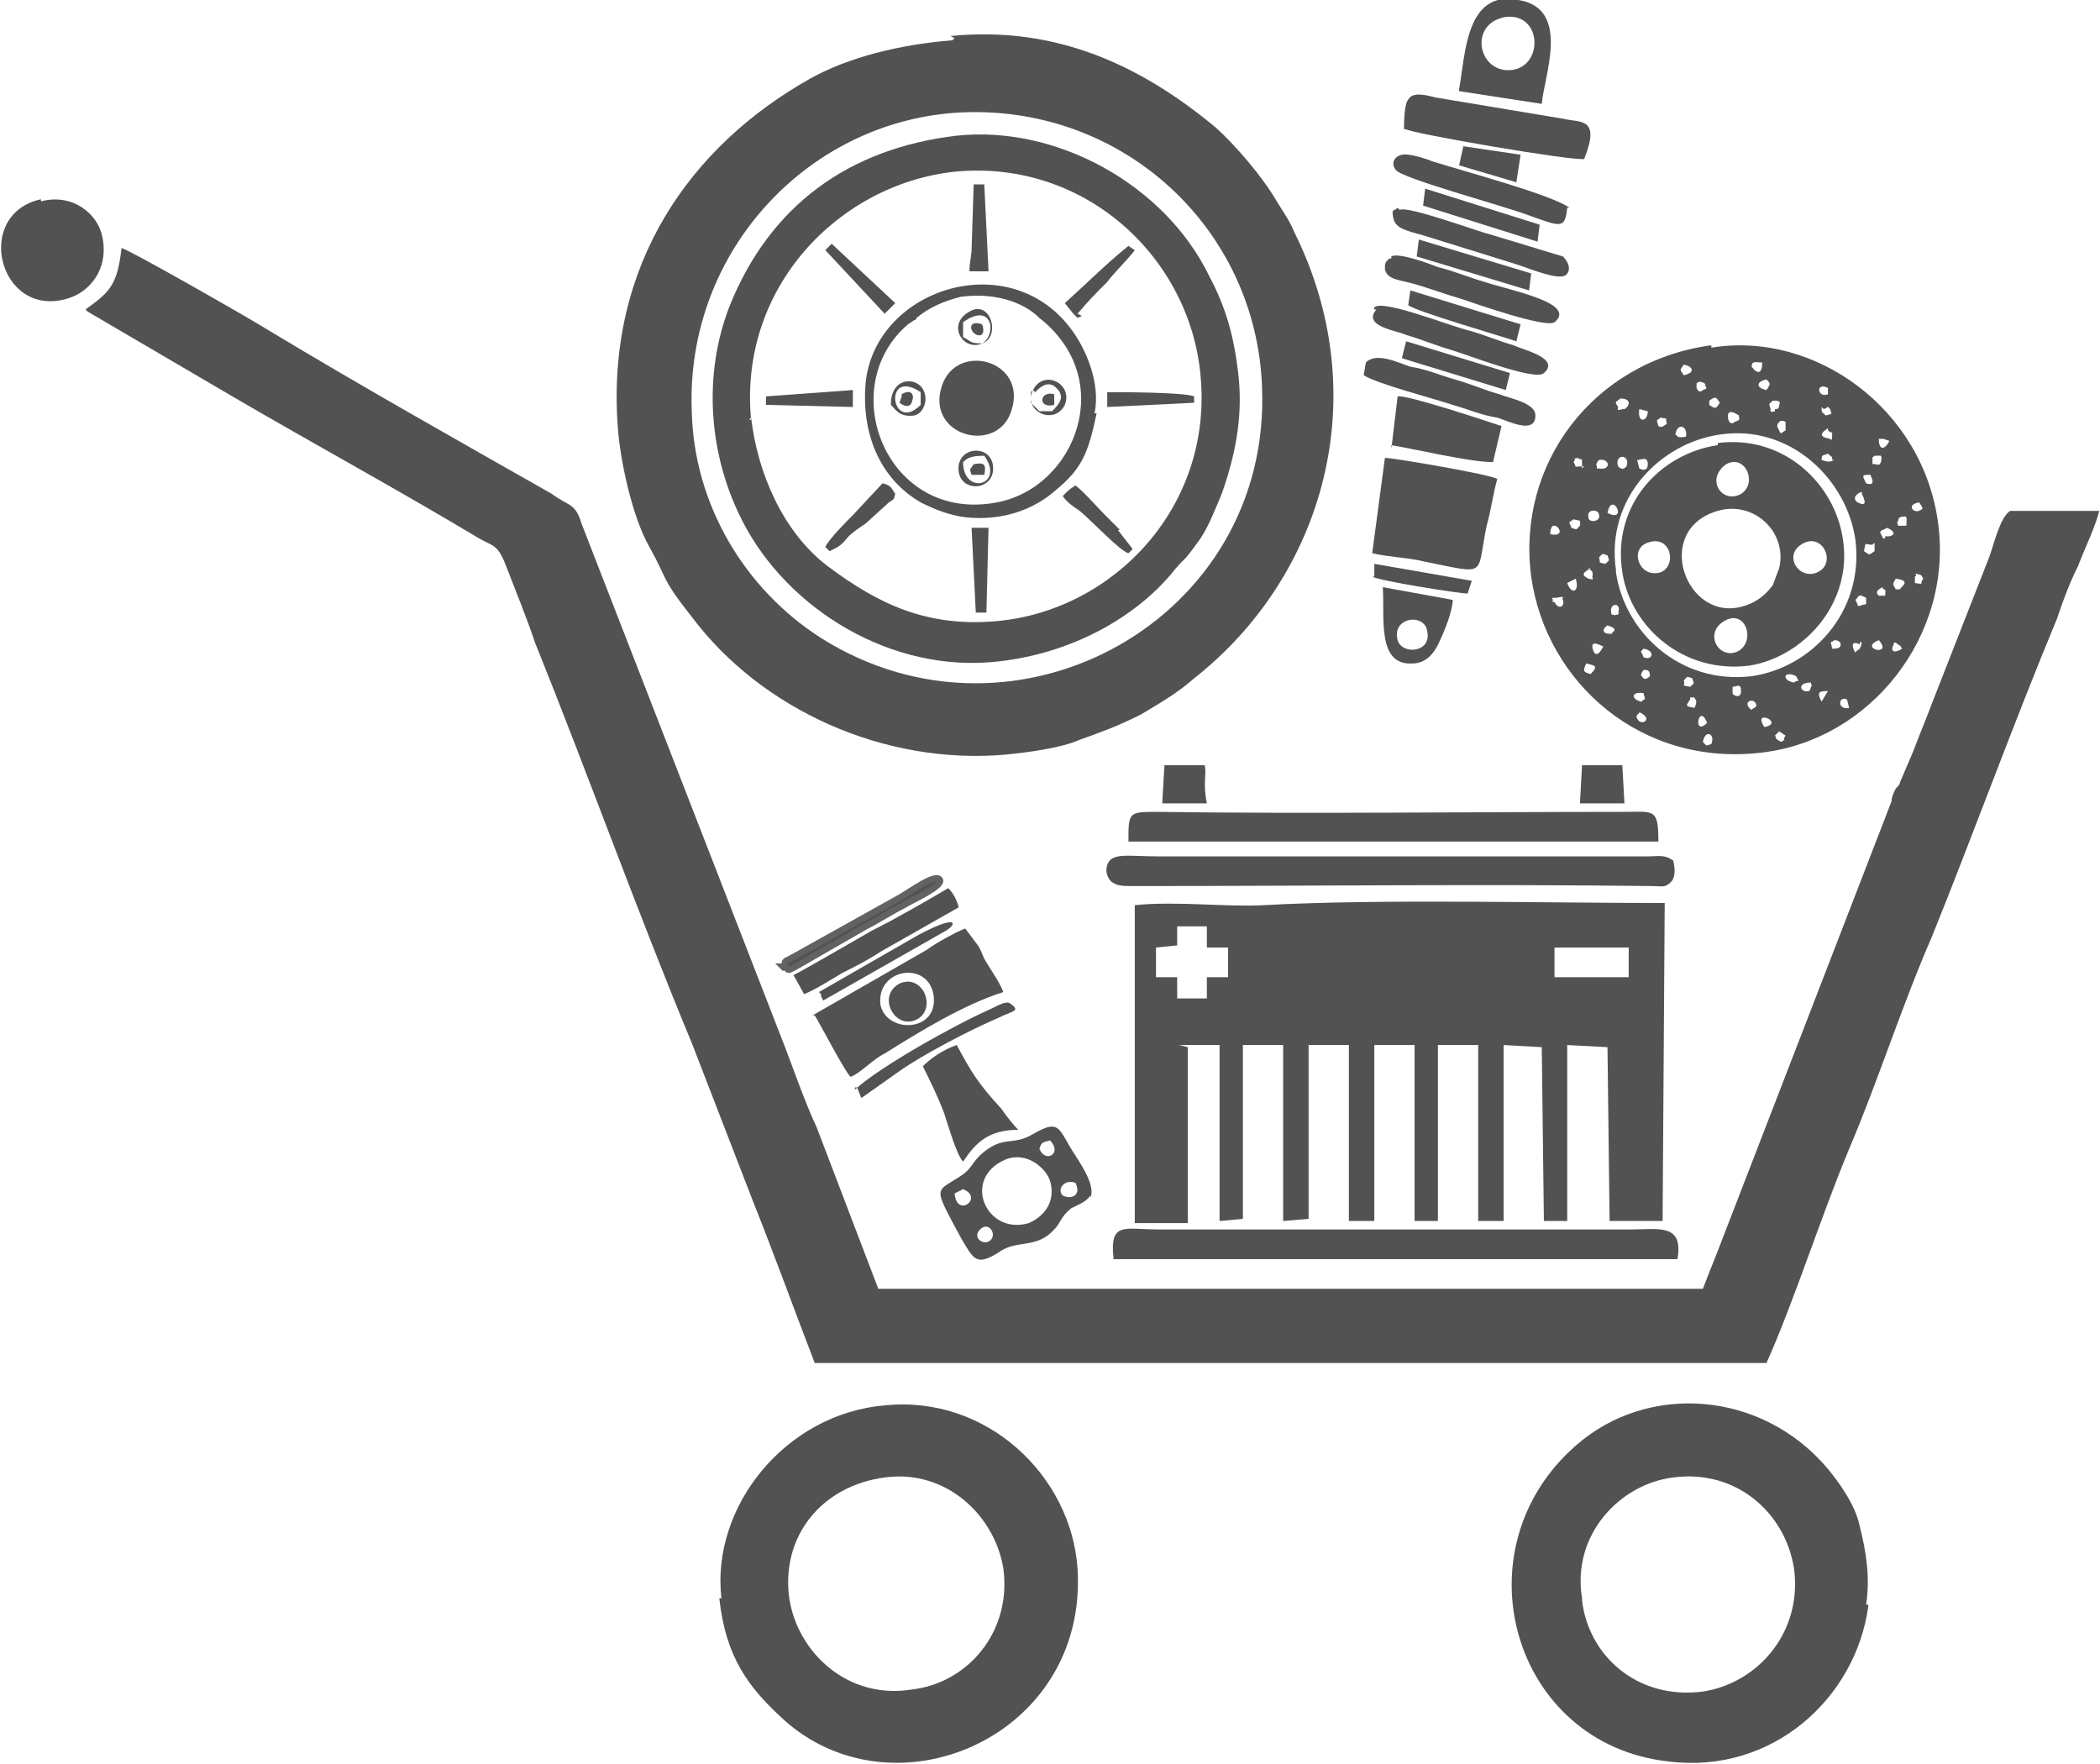 <?xml version="1.0" encoding="UTF-8"?>
<!DOCTYPE svg PUBLIC "-//W3C//DTD SVG 1.1//EN" "http://www.w3.org/Graphics/SVG/1.1/DTD/svg11.dtd">
<!-- Creator: CorelDRAW 2020 (64-Bit) -->
<svg xmlns="http://www.w3.org/2000/svg" xml:space="preserve" width="1.386in" height="1.164in" version="1.1" style="shape-rendering:geometricPrecision; text-rendering:geometricPrecision; image-rendering:optimizeQuality; fill-rule:evenodd; clip-rule:evenodd"
viewBox="0 0 9.9 8.32"
 xmlns:xlink="http://www.w3.org/1999/xlink"
 xmlns:xodm="http://www.corel.com/coreldraw/odm/2003">
 <defs>
  <style type="text/css">
   <![CDATA[
    .str0 {stroke:#626262;stroke-width:0.03;stroke-miterlimit:2.613}
    .fil1 {fill:#525252}
    .fil0 {fill:black;fill-rule:nonzero}
   ]]>
  </style>
 </defs>
<symbol id="v" viewBox="658.18 -278.02 1.25 1.64">
 <path class="fil0" d="M659.32 -277.94l0 0.34c-0.09,-0.04 -0.17,-0.07 -0.25,-0.09 -0.08,-0.02 -0.16,-0.03 -0.23,-0.03 -0.1,0 -0.17,0.01 -0.22,0.04 -0.05,0.03 -0.07,0.07 -0.07,0.12 0,0.04 0.02,0.08 0.05,0.1 0.03,0.02 0.09,0.04 0.17,0.06l0.17 0.03c0.18,0.04 0.3,0.09 0.38,0.16 0.07,0.07 0.11,0.17 0.11,0.31 0,0.17 -0.05,0.31 -0.16,0.39 -0.1,0.08 -0.26,0.13 -0.47,0.13 -0.1,0 -0.2,-0.01 -0.3,-0.03 -0.1,-0.02 -0.2,-0.05 -0.3,-0.08l0 -0.34c0.1,0.05 0.2,0.09 0.29,0.12 0.09,0.03 0.19,0.04 0.27,0.04 0.09,0 0.16,-0.01 0.2,-0.04 0.05,-0.03 0.07,-0.07 0.07,-0.13 0,-0.05 -0.02,-0.09 -0.05,-0.11 -0.03,-0.03 -0.1,-0.05 -0.19,-0.07l-0.16 -0.04c-0.16,-0.03 -0.27,-0.09 -0.35,-0.16 -0.07,-0.07 -0.11,-0.17 -0.11,-0.3 0,-0.16 0.05,-0.28 0.15,-0.36 0.1,-0.08 0.25,-0.13 0.44,-0.13 0.09,0 0.18,0.01 0.27,0.02 0.09,0.01 0.19,0.03 0.29,0.06l-0 -0z"/>
</symbol>
<symbol id="w" viewBox="658.13 -278.02 1.63 1.64">
 <path class="fil0" d="M658.95 -277.73c-0.13,0 -0.22,0.05 -0.29,0.14 -0.07,0.09 -0.1,0.22 -0.1,0.39 0,0.17 0.03,0.29 0.1,0.39 0.07,0.09 0.16,0.14 0.29,0.14 0.12,0 0.22,-0.05 0.29,-0.14 0.07,-0.09 0.1,-0.22 0.1,-0.39 0,-0.17 -0.03,-0.3 -0.1,-0.39 -0.07,-0.09 -0.17,-0.14 -0.29,-0.14zm0 -0.3c0.25,0 0.45,0.07 0.6,0.22 0.14,0.15 0.22,0.35 0.22,0.6 0,0.26 -0.07,0.46 -0.22,0.6 -0.14,0.15 -0.34,0.22 -0.6,0.22 -0.25,0 -0.45,-0.07 -0.6,-0.22 -0.14,-0.15 -0.22,-0.35 -0.22,-0.6 0,-0.26 0.07,-0.46 0.22,-0.6 0.14,-0.15 0.34,-0.22 0.6,-0.22z"/>
</symbol>
<symbol id="c" viewBox="661.21 -275.98 1.55 2.14">
 <path class="fil0" d="M662.76 -275.36c-0.06,-0.03 -0.12,-0.05 -0.17,-0.06 -0.06,-0.01 -0.12,-0.02 -0.17,-0.02 -0.17,0 -0.3,0.05 -0.4,0.16 -0.09,0.11 -0.14,0.27 -0.14,0.47l0 0.96 -0.67 0 0 -2.09 0.67 0 0 0.34c0.09,-0.14 0.18,-0.24 0.29,-0.3 0.11,-0.06 0.25,-0.09 0.4,-0.09 0.02,0 0.05,0 0.07,0 0.03,0 0.06,0.01 0.11,0.01l0 0.61 -0 0z"/>
</symbol>
<symbol id="e" viewBox="668.99 -267.89 1.76 2.14">
 <path class="fil0" d="M670.74 -265.89c-0.1,0.05 -0.2,0.09 -0.31,0.11 -0.11,0.03 -0.22,0.04 -0.33,0.04 -0.34,0 -0.62,-0.1 -0.82,-0.29 -0.2,-0.19 -0.3,-0.45 -0.3,-0.78 0,-0.33 0.1,-0.59 0.3,-0.78 0.2,-0.19 0.47,-0.29 0.82,-0.29 0.11,0 0.23,0.01 0.33,0.04 0.11,0.03 0.21,0.06 0.31,0.11l0 0.43c-0.1,-0.07 -0.2,-0.12 -0.29,-0.15 -0.1,-0.03 -0.2,-0.05 -0.3,-0.05 -0.19,0 -0.34,0.06 -0.45,0.18 -0.11,0.12 -0.16,0.29 -0.16,0.5 0,0.21 0.05,0.38 0.16,0.5 0.11,0.12 0.26,0.18 0.45,0.18 0.11,0 0.21,-0.02 0.3,-0.05 0.1,-0.03 0.19,-0.08 0.29,-0.15l0 0.43 0 0z"/>
</symbol>
<symbol id="x" viewBox="658.22 -277.99 1.42 1.58">
 <polygon class="fil0" points="658.22,-277.99 658.63,-277.99 658.63,-277.39 659.23,-277.39 659.23,-277.99 659.64,-277.99 659.64,-276.41 659.23,-276.41 659.23,-277.08 658.63,-277.08 658.63,-276.41 658.22,-276.41 "/>
</symbol>
<symbol id="z" viewBox="658.22 -277.99 1.3 1.58">
 <path class="fil0" d="M658.86 -277.38c0.07,0 0.11,-0.01 0.15,-0.04 0.03,-0.03 0.05,-0.07 0.05,-0.13 0,-0.05 -0.02,-0.1 -0.05,-0.13 -0.03,-0.03 -0.08,-0.04 -0.15,-0.04l-0.22 0 0 0.34 0.22 0zm0.01 0.69c0.08,0 0.14,-0.02 0.18,-0.05 0.04,-0.03 0.06,-0.09 0.06,-0.16 0,-0.07 -0.02,-0.12 -0.06,-0.15 -0.04,-0.03 -0.1,-0.05 -0.18,-0.05l-0.24 0 0 0.41 0.24 0zm0.38 -0.57c0.09,0.02 0.16,0.07 0.2,0.14 0.05,0.07 0.07,0.15 0.07,0.25 0,0.15 -0.05,0.27 -0.16,0.34 -0.1,0.07 -0.26,0.11 -0.47,0.11l-0.68 -0 0 -1.58 0.61 0c0.22,0 0.38,0.03 0.48,0.1 0.1,0.07 0.15,0.17 0.15,0.32 0,0.08 -0.02,0.14 -0.05,0.2 -0.04,0.05 -0.09,0.09 -0.16,0.12l-0 0z"/>
</symbol>
<symbol id="y" viewBox="658.03 -277.99 1.46 1.58">
 <polygon class="fil0" points="658.03,-277.99 659.49,-277.99 659.49,-277.69 658.97,-277.69 658.97,-276.41 658.56,-276.41 658.56,-277.69 658.03,-277.69 "/>
</symbol>
<symbol id="u" viewBox="658.06 -276.95 0.45 0.55">
 <path class="fil0" d="M658.51 -276.44c-0.02,0.01 -0.05,0.02 -0.08,0.03 -0.03,0.01 -0.06,0.01 -0.09,0.01 -0.09,0 -0.16,-0.02 -0.21,-0.07 -0.05,-0.05 -0.08,-0.12 -0.08,-0.2 0,-0.08 0.03,-0.15 0.08,-0.2 0.05,-0.05 0.12,-0.07 0.21,-0.07 0.03,0 0.06,0 0.09,0.01 0.03,0.01 0.05,0.02 0.08,0.03l0 0.11c-0.03,-0.02 -0.05,-0.03 -0.08,-0.04 -0.02,-0.01 -0.05,-0.01 -0.08,-0.01 -0.05,0 -0.09,0.02 -0.11,0.05 -0.03,0.03 -0.04,0.07 -0.04,0.13 0,0.06 0.01,0.1 0.04,0.13 0.03,0.03 0.07,0.05 0.11,0.05 0.03,0 0.05,-0 0.08,-0.01 0.02,-0.01 0.05,-0.02 0.08,-0.04l0 0.11z"/>
</symbol>
<symbol id="s" viewBox="669.59 -266.77 1.62 2.14">
 <path class="fil0" d="M670.73 -265.48c-0.07,0.09 -0.14,0.15 -0.22,0.19 -0.08,0.04 -0.17,0.06 -0.28,0.06 -0.18,0 -0.34,-0.07 -0.46,-0.22 -0.12,-0.15 -0.18,-0.33 -0.18,-0.56 0,-0.23 0.06,-0.41 0.18,-0.56 0.12,-0.14 0.27,-0.22 0.46,-0.22 0.11,0 0.2,0.02 0.28,0.06 0.08,0.04 0.15,0.11 0.22,0.2l0 -0.22 0.49 0 0 1.36c0,0.24 -0.08,0.43 -0.23,0.56 -0.15,0.13 -0.38,0.19 -0.67,0.19 -0.09,0 -0.19,-0.01 -0.27,-0.02 -0.09,-0.01 -0.18,-0.04 -0.27,-0.07l0 -0.38c0.08,0.05 0.17,0.09 0.25,0.11 0.08,0.02 0.16,0.04 0.24,0.04 0.16,0 0.28,-0.03 0.35,-0.1 0.07,-0.07 0.11,-0.18 0.11,-0.33l-0 -0.1 0 -0zm-0.32 -0.94c-0.1,0 -0.18,0.04 -0.23,0.11 -0.06,0.07 -0.08,0.18 -0.08,0.31 0,0.14 0.03,0.24 0.08,0.32 0.05,0.07 0.13,0.11 0.24,0.11 0.1,0 0.18,-0.04 0.24,-0.11 0.06,-0.07 0.08,-0.18 0.08,-0.31 0,-0.13 -0.03,-0.24 -0.08,-0.31 -0.06,-0.07 -0.13,-0.11 -0.24,-0.11l0 -0 0 0z"/>
</symbol>
<symbol id="n" viewBox="669.3 -267.81 1.55 2.14">
 <path class="fil0" d="M670.85 -266.61l0 0.94 -0.5 0 0 -0.72c0,-0.14 -0,-0.23 -0.01,-0.28 -0.01,-0.05 -0.02,-0.09 -0.03,-0.11 -0.02,-0.03 -0.05,-0.06 -0.08,-0.07 -0.03,-0.02 -0.07,-0.03 -0.11,-0.03 -0.1,0 -0.18,0.04 -0.24,0.12 -0.06,0.08 -0.09,0.19 -0.09,0.33l0 0.76 -0.49 0 0 -2.14 0.49 0 0 0.83c0.07,-0.09 0.15,-0.16 0.24,-0.2 0.08,-0.04 0.18,-0.06 0.28,-0.06 0.18,0 0.31,0.05 0.41,0.16 0.09,0.11 0.14,0.27 0.14,0.48l-0 -0 0 0z"/>
</symbol>
<symbol id="a" viewBox="662.16 -274.46 2.14 2.1">
 <path class="fil0" d="M664.3 -273.42l0 0.18 -1.49 0c0.02,0.15 0.07,0.26 0.16,0.34 0.09,0.07 0.22,0.11 0.39,0.11 0.13,0 0.27,-0.02 0.41,-0.06 0.14,-0.04 0.29,-0.1 0.43,-0.18l0 0.49c-0.15,0.06 -0.3,0.1 -0.45,0.13 -0.15,0.03 -0.3,0.04 -0.45,0.04 -0.36,0 -0.64,-0.09 -0.84,-0.27 -0.2,-0.18 -0.3,-0.44 -0.3,-0.77 0,-0.33 0.1,-0.58 0.29,-0.77 0.2,-0.19 0.47,-0.28 0.81,-0.28 0.31,0 0.57,0.09 0.75,0.28 0.19,0.19 0.28,0.44 0.28,0.76l0 -0zm-0.66 -0.21c0,-0.12 -0.04,-0.22 -0.11,-0.29 -0.07,-0.07 -0.16,-0.11 -0.28,-0.11 -0.12,0 -0.22,0.04 -0.3,0.11 -0.08,0.07 -0.13,0.17 -0.14,0.3l0.83 -0 -0 0z"/>
</symbol>
<symbol id="j" viewBox="661.55 -275.18 2.07 2.14">
 <path class="fil0" d="M662.62 -274c-0.14,0 -0.24,0.02 -0.31,0.07 -0.07,0.05 -0.1,0.11 -0.1,0.2 0,0.08 0.03,0.15 0.08,0.19 0.06,0.05 0.13,0.07 0.23,0.07 0.12,0 0.23,-0.04 0.31,-0.13 0.08,-0.09 0.13,-0.2 0.13,-0.33l0 -0.07 -0.34 0 -0 -0zm1 -0.25l0 1.16 -0.66 0 0 -0.3c-0.09,0.12 -0.19,0.21 -0.3,0.27 -0.11,0.06 -0.24,0.08 -0.4,0.08 -0.21,0 -0.38,-0.06 -0.52,-0.18 -0.13,-0.12 -0.2,-0.28 -0.2,-0.48 0,-0.24 0.08,-0.42 0.25,-0.53 0.17,-0.11 0.42,-0.17 0.78,-0.17l0.39 0 0 -0.05c0,-0.1 -0.04,-0.18 -0.12,-0.23 -0.08,-0.05 -0.21,-0.07 -0.38,-0.07 -0.14,0 -0.27,0.01 -0.39,0.04 -0.12,0.03 -0.23,0.07 -0.33,0.13l0 -0.5c0.14,-0.03 0.28,-0.06 0.42,-0.08 0.14,-0.02 0.28,-0.03 0.42,-0.03 0.37,0 0.63,0.07 0.8,0.22 0.16,0.15 0.25,0.38 0.25,0.71l0 0 0 -0z"/>
</symbol>
<symbol id="b" viewBox="667.31 -269.7 1.35 2.14">
 <path class="fil0" d="M668.11 -269.7l0 0.47 0.55 0 0 0.38 -0.55 0 0 0.71c0,0.08 0.02,0.13 0.05,0.16 0.03,0.03 0.09,0.04 0.18,0.04l0.27 0 0 0.38 -0.46 0c-0.21,0 -0.36,-0.04 -0.45,-0.13 -0.09,-0.09 -0.13,-0.24 -0.13,-0.45l0 -0.71 -0.27 0 0 -0.38 0.27 -0 0 -0.47 0.53 0 0 0z"/>
</symbol>
<symbol id="i" viewBox="669.56 -267.36 1.63 2.14">
 <path class="fil0" d="M670.7 -266.55l0 -0.81 0.49 -0 0 2.11 -0.49 0 0 -0.22c-0.07,0.09 -0.14,0.15 -0.22,0.2 -0.08,0.04 -0.17,0.06 -0.28,0.06 -0.19,0 -0.34,-0.07 -0.46,-0.22 -0.12,-0.15 -0.18,-0.34 -0.18,-0.57 0,-0.23 0.06,-0.42 0.18,-0.57 0.12,-0.15 0.27,-0.22 0.46,-0.22 0.1,0 0.2,0.02 0.28,0.06 0.08,0.04 0.15,0.11 0.22,0.2l0 0zm-0.32 0.98c0.1,0 0.18,-0.04 0.24,-0.11 0.05,-0.08 0.08,-0.19 0.08,-0.33 0,-0.14 -0.03,-0.25 -0.08,-0.33 -0.05,-0.08 -0.13,-0.11 -0.24,-0.11 -0.1,0 -0.18,0.04 -0.24,0.11 -0.05,0.08 -0.08,0.19 -0.08,0.33 0,0.14 0.03,0.25 0.08,0.33 0.05,0.08 0.13,0.11 0.24,0.11z"/>
</symbol>
<symbol id="o" viewBox="669.29 -267.81 1.2 2.14">
 <path class="fil0" d="M670.49 -267.81l0 0.32 -0.27 0c-0.07,0 -0.12,0.01 -0.15,0.04 -0.03,0.02 -0.04,0.07 -0.04,0.13l0 0.11 0.42 0 0 0.35 -0.42 0 0 1.19 -0.49 0 0 -1.19 -0.25 -0 0 -0.35 0.25 0 0 -0.11c0,-0.17 0.05,-0.29 0.14,-0.37 0.09,-0.08 0.24,-0.12 0.44,-0.12l0.38 0 0 0z"/>
</symbol>
<symbol id="q" viewBox="661.68 -275.17 1.8 2.14">
 <path class="fil0" d="M663.49 -275.06l0 0.53c-0.09,-0.06 -0.18,-0.11 -0.27,-0.13 -0.09,-0.03 -0.18,-0.04 -0.28,-0.04 -0.18,0 -0.32,0.05 -0.42,0.16 -0.1,0.11 -0.15,0.26 -0.15,0.45 0,0.19 0.05,0.34 0.15,0.45 0.1,0.11 0.24,0.16 0.42,0.16 0.1,0 0.2,-0.02 0.29,-0.05 0.09,-0.03 0.18,-0.07 0.25,-0.13l0 0.53c-0.1,0.04 -0.21,0.07 -0.31,0.08 -0.1,0.02 -0.21,0.03 -0.31,0.03 -0.37,0 -0.66,-0.09 -0.87,-0.28 -0.21,-0.19 -0.31,-0.45 -0.31,-0.79 0,-0.34 0.1,-0.6 0.31,-0.79 0.21,-0.19 0.5,-0.28 0.87,-0.28 0.11,0 0.21,0.01 0.31,0.03 0.1,0.02 0.21,0.05 0.31,0.09l0 0 -0 0z"/>
</symbol>
<symbol id="k" viewBox="674.51 -262.27 0.64 2.14">
 <path class="fil0" d="M674.77 -261.8l0.38 0 0 1.18c0,0.16 -0.04,0.28 -0.12,0.37 -0.08,0.08 -0.19,0.13 -0.34,0.13l-0.19 0 0 -0.25 0.07 0c0.07,0 0.12,-0.02 0.15,-0.05 0.03,-0.03 0.04,-0.1 0.04,-0.19l0 -1.18 0 0zm0 -0.47l0.38 0 0 0.31 -0.38 0 0 -0.31z"/>
</symbol>
<symbol id="f" viewBox="668.12 -268.79 2.02 2.14">
 <path class="fil0" d="M668.68 -268.37l0 1.31 0.2 0c0.23,0 0.4,-0.06 0.52,-0.17 0.12,-0.11 0.18,-0.27 0.18,-0.49 0,-0.21 -0.06,-0.37 -0.18,-0.48 -0.12,-0.11 -0.29,-0.17 -0.52,-0.17l-0.2 0 0 -0zm-0.55 -0.42l0.58 0c0.33,0 0.57,0.02 0.73,0.07 0.16,0.05 0.3,0.13 0.41,0.24 0.1,0.1 0.18,0.21 0.22,0.33 0.05,0.13 0.07,0.27 0.07,0.43 0,0.16 -0.02,0.31 -0.07,0.43 -0.05,0.13 -0.12,0.24 -0.22,0.34 -0.11,0.11 -0.25,0.19 -0.41,0.24 -0.16,0.05 -0.4,0.07 -0.72,0.07l-0.58 0 0 -2.14 -0 0z"/>
</symbol>
<symbol id="r" viewBox="660.93 -275.98 2.1 2.14">
 <path class="fil0" d="M663.04 -275.11l0 1.27 -0.67 0 0 -0.98c0,-0.18 -0,-0.3 -0.01,-0.37 -0.01,-0.07 -0.02,-0.12 -0.04,-0.15 -0.03,-0.04 -0.06,-0.08 -0.11,-0.1 -0.04,-0.02 -0.1,-0.04 -0.15,-0.04 -0.14,0 -0.25,0.05 -0.33,0.16 -0.08,0.11 -0.12,0.26 -0.12,0.45l0 1.03 -0.67 -0 0 -2.09 0.67 0 0 0.31c0.1,-0.12 0.21,-0.21 0.32,-0.27 0.11,-0.06 0.24,-0.09 0.38,-0.09 0.24,0 0.42,0.07 0.55,0.22 0.13,0.15 0.19,0.36 0.19,0.65l-0 -0 -0 -0z"/>
</symbol>
<symbol id="p" viewBox="669.83 -267.81 0.49 2.14">
 <polygon class="fil0" points="669.83,-267.81 670.32,-267.81 670.32,-265.67 669.83,-265.67 "/>
</symbol>
<symbol id="l" viewBox="668.25 -268.79 1.76 2.14">
 <path class="fil0" d="M668.25 -268.79l0.92 0c0.27,0 0.48,0.06 0.63,0.18 0.15,0.12 0.22,0.29 0.22,0.52 0,0.23 -0.07,0.4 -0.22,0.52 -0.15,0.12 -0.36,0.18 -0.63,0.18l-0.36 0 0 0.74 -0.55 0 0 -2.14 -0 0zm0.55 0.4l0 0.6 0.31 0c0.11,0 0.19,-0.03 0.25,-0.08 0.06,-0.05 0.09,-0.13 0.09,-0.22 0,-0.1 -0.03,-0.17 -0.09,-0.22 -0.06,-0.05 -0.14,-0.08 -0.25,-0.08l-0.31 0 0 -0z"/>
</symbol>
<symbol id="d" viewBox="669.83 -267.81 0.49 2.14">
 <path class="fil0" d="M669.83 -267.21l0.49 0 0 1.54 -0.49 0 0 -1.54zm0 -0.6l0.49 0 0 0.4 -0.49 0 0 -0.4z"/>
</symbol>
<symbol id="t" viewBox="661.69 -275.17 1.85 2.14">
 <path class="fil0" d="M663.41 -275.06l0 0.5c-0.14,-0.06 -0.27,-0.1 -0.4,-0.13 -0.13,-0.03 -0.25,-0.04 -0.37,-0.04 -0.12,0 -0.22,0.02 -0.28,0.05 -0.06,0.03 -0.09,0.08 -0.09,0.14 0,0.05 0.02,0.09 0.07,0.12 0.05,0.03 0.13,0.05 0.24,0.06l0.12 0.02c0.33,0.04 0.56,0.11 0.67,0.21 0.12,0.1 0.17,0.25 0.17,0.46 0,0.22 -0.08,0.38 -0.24,0.49 -0.16,0.11 -0.4,0.16 -0.72,0.16 -0.13,0 -0.27,-0.01 -0.42,-0.03 -0.14,-0.02 -0.29,-0.05 -0.44,-0.09l0 -0.5c0.13,0.06 0.26,0.11 0.4,0.14 0.14,0.03 0.28,0.05 0.42,0.05 0.13,0 0.22,-0.02 0.29,-0.05 0.06,-0.04 0.1,-0.09 0.1,-0.16 0,-0.06 -0.02,-0.1 -0.07,-0.13 -0.04,-0.03 -0.13,-0.05 -0.27,-0.07l-0.11 -0.01c-0.29,-0.04 -0.49,-0.1 -0.61,-0.2 -0.12,-0.1 -0.17,-0.25 -0.17,-0.45 0,-0.22 0.07,-0.38 0.22,-0.48 0.15,-0.1 0.38,-0.16 0.68,-0.16 0.12,0 0.25,0.01 0.38,0.03 0.13,0.02 0.28,0.05 0.43,0.09l0 0 0 -0z"/>
</symbol>
<symbol id="m" viewBox="668.17 -268.79 1.92 2.14">
 <polygon class="fil0" points="668.17,-268.79 668.79,-268.79 669.57,-267.32 669.57,-268.79 670.09,-268.79 670.09,-266.64 669.48,-266.64 668.7,-268.11 668.7,-266.64 668.17,-266.64 "/>
</symbol>
<symbol id="h" viewBox="669.67 -267.36 1.63 2.14">
 <path class="fil0" d="M670.48 -265.57c0.1,0 0.18,-0.04 0.24,-0.11 0.05,-0.08 0.08,-0.19 0.08,-0.33 0,-0.14 -0.03,-0.25 -0.08,-0.33 -0.05,-0.08 -0.13,-0.11 -0.24,-0.11 -0.1,0 -0.18,0.04 -0.24,0.11 -0.06,0.08 -0.08,0.19 -0.08,0.33 0,0.14 0.03,0.25 0.08,0.33 0.06,0.08 0.14,0.11 0.24,0.11zm-0.32 -0.98c0.07,-0.09 0.14,-0.15 0.22,-0.2 0.08,-0.04 0.17,-0.06 0.28,-0.06 0.19,0 0.34,0.07 0.46,0.22 0.12,0.15 0.18,0.34 0.18,0.57 0,0.23 -0.06,0.42 -0.18,0.57 -0.12,0.15 -0.27,0.22 -0.46,0.22 -0.11,0 -0.2,-0.02 -0.28,-0.06 -0.08,-0.04 -0.15,-0.11 -0.22,-0.2l0 0.22 -0.48 0 0 -2.11 0.48 -0 0 0.81 0 0z"/>
</symbol>
<symbol id="g" viewBox="669.08 -267.12 1.75 2.14">
 <path class="fil0" d="M669.08 -267.12l0.49 0 0.41 1.04 0.35 -1.04 0.49 0 -0.65 1.68c-0.06,0.17 -0.14,0.29 -0.23,0.36 -0.09,0.07 -0.2,0.1 -0.34,0.1l-0.28 0 0 -0.32 0.15 0c0.08,0 0.14,-0.01 0.18,-0.04 0.04,-0.03 0.07,-0.07 0.09,-0.14l0.01 -0.04 -0.69 -1.6 -0 -0z"/>
</symbol>
 <g id="Layer_x0020_1">
  <g id="_2715462340544">
   <g id="_1757383963184">
    <path class="fil1" d="M0.41 1.47l0.7 0.41c0.36,0.21 0.78,0.44 1.13,0.65 0.08,0.05 0.1,0.03 0.14,0.13 0.05,0.13 0.1,0.25 0.14,0.37 0.25,0.62 0.49,1.29 0.74,1.89l0.29 0.75c0.1,0.25 0.19,0.5 0.29,0.76l4.49 0c0.13,-0.29 0.26,-0.7 0.39,-1.01 0.14,-0.33 0.25,-0.68 0.39,-1 0.19,-0.47 0.39,-1.02 0.59,-1.5 0.03,-0.09 0.06,-0.17 0.1,-0.25 0.03,-0.08 0.08,-0.18 0.1,-0.26l-0.42 0c-0.05,0.03 -0.08,0.17 -0.1,0.22l-0.27 0.69c-0.03,0.08 -0.06,0.15 -0.09,0.23l-0.06 0.14c0,0.01 -0.01,0.02 -0.02,0.03 -0.01,0.02 -0.02,0.04 -0.02,0.06l-0.8 2.07c-0.03,0.08 -0.06,0.15 -0.09,0.23l-3.89 0 -0.29 -0.76c-0.06,-0.13 -0.1,-0.25 -0.15,-0.38l-0.96 -2.47c-0.03,-0.1 -0.06,-0.08 -0.14,-0.14 -0.44,-0.25 -0.92,-0.52 -1.35,-0.78 -0.08,-0.05 -0.64,-0.37 -0.68,-0.38 -0.02,0.18 -0.06,0.21 -0.17,0.29l0.01 0.01z"/>
    <path class="fil1" d="M3.26 1.94c-0.03,-0.76 0.56,-1.38 1.28,-1.41 0.76,-0.03 1.38,0.55 1.41,1.29 0.05,1.1 -1.16,1.77 -2.08,1.19 -0.36,-0.23 -0.6,-0.63 -0.61,-1.07l0 -0.01zm1.23 -1.75c-0.25,0.02 -0.49,0.08 -0.67,0.18 -0.57,0.32 -0.96,0.88 -0.91,1.63 0.01,0.17 0.07,0.44 0.15,0.58 0.09,0.16 0.05,0.14 0.2,0.33 0.33,0.44 0.91,0.7 1.48,0.65 0.1,-0.01 0.26,-0.03 0.35,-0.07 0.11,-0.04 0.17,-0.06 0.29,-0.12 0.1,-0.06 0.17,-0.1 0.25,-0.17 0.61,-0.48 0.86,-1.33 0.47,-2.11 -0.02,-0.05 -0.05,-0.09 -0.08,-0.14 -0.07,-0.12 -0.2,-0.27 -0.29,-0.35 -0.35,-0.29 -0.75,-0.48 -1.25,-0.43l0.02 0.01z"/>
    <path class="fil1" d="M7.33 4.47l0.11 0 0.05 0 0.13 0 0.06 0 0 0.14 -0.06 0 -0.25 0 -0.04 0 0 -0.14 0.01 0zm-1.78 -0.1l0.14 0 0 0.1 0.1 0 0 0.14 -0.1 0 0 0.1 -0.14 0 0 -0.1 -0.1 0 0 -0.14 0.1 -0.01 0 -0.1 0 0.01zm0.01 0.56l0.19 0 0 0.83 0.11 -0.01 0 -0.82 0.19 0 0 0.83 0.12 -0.01 0 -0.82 0.19 0 0 0.83 0.12 0 0 -0.83 0.19 0 0 0.83 0.11 0 0 -0.83 0.19 0 0 0.83 0.12 0 0 -0.83 0.18 0.01 0.01 0.82 0.11 0 0 -0.83 0.19 0.01 0.01 0.82 0.25 0 0.01 -1.5c-0.57,0 -1.34,-0.02 -1.89,0.01 -0.18,0.01 -0.41,-0.02 -0.61,0l0 1.5 0.25 0 0 -0.83 -0.04 -0.01z"/>
    <path class="fil1" d="M8.07 3.51c-0.03,0.01 -0.02,0.01 -0.04,-0.01 0.01,-0.06 0.06,-0.04 0.04,0.01zm0.3 -0.04l0.02 -0.02 0.03 0.02c-0.02,0.03 0.01,0.01 -0.02,0.03 -0.04,-0.02 -0.02,-0.02 -0.03,-0.03l0.01 0zm-0.05 -0.04c-0.06,-0.09 0.1,-0.02 0,0zm-0.27 -0.02c-0.07,0.07 -0.04,-0.1 0,0zm-0.32 -0.05c0.07,0.03 0.01,0.07 -0.01,0.03 -0.01,-0.02 0.01,-0.02 0.01,-0.03zm0.53 -0.01c-0.05,-0.04 0.01,-0.06 0.02,-0.03 0.01,0.02 -0.02,0.02 -0.02,0.03zm0.45 -0.05l0.01 0.04c-0.06,0.01 -0.05,-0.06 -0.01,-0.04zm-0.74 -0.01l0.02 0c0,0.01 0.02,0.01 0,0.05 -0.03,-0.01 -0.05,0 -0.02,-0.04l0 -0.01zm-0.22 -0.02c0.01,0.04 0.01,0.02 -0.01,0.04 -0.05,-0.01 -0.05,-0.05 0.01,-0.04zm0.87 -0.01l-0.03 0.05c-0.02,-0.04 -0.02,-0.05 0.03,-0.05zm-0.45 0.01l0 -0.03c0.02,0 0.04,-0.02 0.04,0.02 0,0.04 -0.04,0.02 -0.04,0.01l0 -0zm0.37 -0.05c0,0.02 0.01,0.01 0,0.02 -0.01,0.03 0,0.01 -0.01,0.02 -0.04,0.01 -0.06,-0.04 0.01,-0.04l0 -0zm-0.6 -0.01c0.02,-0.02 0.01,-0.02 0.04,-0.01 0.01,0.03 0.01,0.02 -0.01,0.04 -0.05,-0.01 -0.02,0 -0.03,-0.03zm0.52 0.01c-0.06,-0.01 -0.05,-0.06 0.01,-0.03 0.02,0.04 0.01,0.01 -0.01,0.03zm-0.72 -0.06c0.03,0 0.04,0 0.04,0.03 0,0 -0.02,0.02 -0.03,0.01 -0.02,-0.02 -0.01,-0.02 0,-0.04l-0.01 0zm-0.26 -0.03c0.04,0.01 0.06,0.01 0.02,0.05 -0.03,-0.01 -0.04,-0.01 -0.02,-0.05zm0.27 -0.07c0.06,0.01 0.04,0.06 0,0.04 -0.01,-0.03 -0.02,-0.02 0,-0.04zm-0.19 -0.01c-0.02,0.04 -0.04,0.05 -0.05,0.01 -0.01,-0.04 0.03,-0.02 0.05,-0.01zm1.37 -0.01c0,0 0,-0.02 0.02,0 0.02,0.01 0.01,0.01 0.02,0.02 -0.03,0.02 -0.06,0.02 -0.04,-0.02l-0 0zm-0.07 -0.02c0.07,0.08 -0.1,0.04 0,0zm-0.09 0.01c0,0 0.02,-0.01 0,0.03 -0.01,0.01 -0.02,0.01 -0.02,0.02 -0.02,-0.03 -0.02,-0.06 0.02,-0.04l0 -0.01zm-0.13 0.03c-0.01,-0.05 -0.01,-0.02 0.01,-0.04 0.02,0 0.03,0.01 0.03,0.02 0,0.02 -0.02,0.02 -0.04,0.02l0 -0zm-1.06 -0.11c0.06,0.02 0.02,0.03 0.02,0.04 0,0 -0.01,0 -0.01,0 -0.03,0 -0.04,-0.02 -0.01,-0.04zm0.06 -0.06c0,0 -0.01,0 -0.01,0.01 0,0 -0.01,0 -0.01,0 -0.03,0.01 0.02,0 -0.02,0 -0.02,-0.06 0.05,-0.06 0.03,-0.01l0.01 0zm-0.32 -0.05c0.01,-0.02 -0.02,-0.02 0.02,-0.02 0.05,-0.01 0.02,0 0.03,0.01 0.01,0.03 -0.02,0.05 -0.04,0.01l-0.01 0zm1.43 -0.01c0.02,-0.02 0.01,-0.03 0.05,-0.01l0 0.03c-0.05,0.01 -0.03,0.02 -0.05,-0.02l0 -0.01zm0.12 -0.06c0.03,0.02 0.02,0.01 0.02,0.04l-0.03 0c0,0 -0.03,-0.02 0.02,-0.04l-0 0zm-1.48 -0.02l0.04 -0.02c0.02,0.06 -0.02,0.08 -0.04,0.02zm1.55 -0.02c0.08,0.01 0.02,0.04 0.02,0.05l-0.02 0c-0.01,-0.02 -0.02,-0.02 0,-0.05zm0.09 0.01l0 -0.02c0.02,-0.01 -0.02,-0.02 0.02,-0.01 0.02,0.01 0,-0.01 0.02,0.02 -0.02,0.02 0.01,0.03 -0.04,0.02l-0 0zm-1.54 -0.06c0.02,0.02 0.02,0.01 0.02,0.04 -0.01,0 0.02,0.02 -0.02,0.01 -0.04,-0.02 -0.02,-0.03 0.01,-0.05zm0.13 0.01c-0.05,-0.34 0.21,-0.6 0.49,-0.64 0.33,-0.05 0.6,0.21 0.64,0.5 0.04,0.34 -0.21,0.6 -0.49,0.64 -0.34,0.04 -0.6,-0.21 -0.64,-0.49l0 -0.01zm-0.08 -0.06c0.02,-0.02 0.01,-0.02 0.04,-0.01 0.01,0.03 0.01,0.02 -0.01,0.04 -0.04,-0.01 -0.02,0 -0.03,-0.03zm1.3 -0.07l0 0.04c-0.03,0.02 -0.02,0.02 -0.05,0 0.01,-0.05 0,-0.03 0.04,-0.03l0.01 -0.01zm0.04 -0.02c-0.02,-0.04 -0.02,-0.03 0.02,-0.05 0.06,0.03 0.01,0.04 0.01,0.04l-0.02 0 0 0.01zm-1.57 -0.02c0,-0.1 0.1,0.02 0,0zm1.65 -0.08c0.04,-0.01 0.03,0 0.03,0.04l-0.04 0c0,-0.02 -0.01,-0.01 0,-0.02 0.01,-0.03 0,-0.01 0.01,-0.02l0 0zm-1.54 0.01c0.04,0.01 0.03,0 0.03,0.03 -0.02,0.02 -0.01,0.02 -0.04,0.01 -0.01,-0.03 -0.02,-0.02 0.01,-0.04zm0.07 -0.01c-0.01,-0.04 0.05,-0.04 0.05,-0.01 0.01,0.03 -0.05,0.04 -0.05,0.01zm1.56 -0.07c0.03,0.04 0.01,0.03 0,0.04 -0.03,0.01 -0.06,-0.03 0,-0.04zm-1.47 0.05c0.02,-0.11 0.1,0.05 0,0zm1.2 -0.09c0.02,0.04 0.02,0.06 -0.02,0.04 0,0 -0.02,-0.01 -0.01,-0.03 0.02,-0.02 0.01,-0.01 0.03,-0.02l0 0.01zm0.04 -0.09c0.02,0.04 0.01,0.05 -0.02,0.04 -0.02,-0.04 -0.02,-0.04 0.02,-0.04zm0.02 -0.05c-0.01,-0.01 -0.01,0.02 -0.01,-0.02 0,-0.02 0,-0.01 0.01,-0.02l0.02 0c0,0 0.02,-0.01 0.01,0.03 -0.01,0.02 -0.01,0.01 -0.03,0.01l0.01 0zm-1.11 0.02l-0.01 -0.04c0.02,0 0.05,-0.02 0.05,0.02 0,0.03 -0.02,0.03 -0.04,0.02l0 -0.01zm-0.06 -0.01c-0.01,0.01 -0.02,0.02 -0.04,0 -0.02,-0.06 0.06,-0.06 0.04,0zm-0.14 0.01c0,0 0,-0.01 0,-0.01 0,0 -0.01,-0.01 0.01,-0.03 0.05,-0.01 0.06,0.05 0,0.04l-0.01 0zm-0.06 -0.01c-0.06,0 -0.03,0.01 -0.05,-0.02 0.02,-0.03 -0.02,-0.01 0.02,-0.02 0.02,0.02 0.02,-0.02 0.02,0.05l-0 0zm1.18 -0.03c-0.02,0.01 -0.03,0.01 -0.06,0 0,-0.03 0.01,-0.02 0.03,-0.03 0.02,0.02 0.02,0.01 0.02,0.03zm0.26 -0.09c-0.02,0.04 -0.05,0.05 -0.05,-0.01 0.03,0 0.02,0 0.05,0.01zm-0.29 -0.05c0.02,0.02 0.02,0 0.02,0.02 0,0.04 -0.01,0.02 -0.01,0.02 -0.06,-0.01 -0.04,-0.03 -0.01,-0.05l0 -0zm-0.72 0.02c0.01,-0.06 0.06,-0.04 0.05,0.01 -0.05,0.01 -0.04,-0.01 -0.05,-0.01zm0.52 -0.02c-0.03,0.02 -0.02,0.02 -0.04,-0.02 0.01,-0.04 0.04,-0.02 0.04,-0.02l0 0.02 0 0.01zm-0.6 -0.02c-0.01,-0.04 -0.01,-0.02 0.01,-0.04 0.04,0.01 0.02,-0.01 0.03,0.03 -0.02,0.01 -0.02,0.02 -0.04,0.01zm0.36 -0.02c-0.02,0.02 -0.03,-0.01 -0.03,-0.01 -0.01,-0.05 0.02,-0.04 0.05,-0.02 0,0.02 0.01,0.02 -0.02,0.03l0 0zm-0.45 -0.06l0.04 0.01c0,0.05 -0.05,0.06 -0.04,-0.01zm0.87 0c0.03,-0.01 0.01,-0.02 0.03,0 0.01,0.03 0.01,0.02 -0.02,0.03 -0.02,-0.02 -0.02,-0.01 -0.02,-0.04l0.01 0.01zm-0.23 0.01c-0.03,0.01 -0.02,-0.01 -0.02,-0.01 -0.01,-0.03 -0.01,-0.02 0.01,-0.04 0.02,0 0.04,0 0.03,0.02 0,0.02 -0.01,0.02 -0.02,0.02l0 0.01zm-0.72 -0.01c-0.03,0.01 -0.02,0 -0.02,-0.01 -0.02,-0.03 -0.01,-0.02 0.01,-0.04 0.06,0 0.04,0.04 0.02,0.05zm0.41 -0.04c0.03,-0.02 0.03,-0.02 0.05,0.01 -0.02,0.03 -0.02,0.03 -0.05,0.01l0 -0.02 0 0.01zm0.56 -0.03c-0.05,0.02 -0.06,-0.06 0,-0.03l0 0.03zm-0.29 -0.02c-0.05,-0.01 -0.05,-0.04 0,-0.05 0.02,0.02 0.02,0.02 0,0.05zm-0.3 0c-0.02,0.02 -0.03,-0.01 -0.03,-0.01l0 -0.02c0,0 0.01,-0.02 0.04,0 0,0.02 0.02,0.02 -0.01,0.03l0 0zm-0.09 -0.07c-0.02,-0.03 -0.02,-0.02 0,-0.05 0.05,0.01 0.05,0.04 0,0.05zm0.37 -0.06c0,0.05 -0.02,0.06 -0.05,0.02 0,-0.03 0.02,-0.02 0.05,-0.02zm-0.25 -0.08c-0.55,0.08 -0.91,0.56 -0.84,1.09 0.07,0.5 0.52,0.9 1.09,0.83 0.51,-0.06 0.9,-0.55 0.83,-1.08 -0.07,-0.54 -0.58,-0.91 -1.07,-0.83l-0 -0.01z"/>
    <path class="fil1" d="M4.17 6.97c0.29,-0.04 0.52,0.18 0.56,0.43 0.04,0.3 -0.17,0.54 -0.43,0.57 -0.3,0.05 -0.54,-0.17 -0.58,-0.43 -0.04,-0.29 0.15,-0.53 0.45,-0.57l-0 0zm-0.78 0.57c0.03,0.28 0.14,0.42 0.29,0.56 0.52,0.49 1.45,0.1 1.4,-0.7 -0.03,-0.44 -0.43,-0.82 -0.91,-0.77 -0.47,0.04 -0.82,0.48 -0.77,0.91z"/>
    <path class="fil1" d="M7.46 7.54c-0.05,-0.3 0.18,-0.54 0.43,-0.57 0.3,-0.04 0.53,0.17 0.57,0.43 0.04,0.3 -0.17,0.54 -0.43,0.58 -0.31,0.04 -0.54,-0.17 -0.57,-0.43l0 -0.01zm1.34 0.03c0.02,-0.13 0,-0.25 -0.03,-0.37 -0.02,-0.1 -0.1,-0.21 -0.15,-0.27 -0.31,-0.37 -0.85,-0.41 -1.19,-0.11 -0.56,0.49 -0.3,1.41 0.44,1.49 0.49,0.06 0.88,-0.3 0.94,-0.73l-0 -0.01z"/>
    <path class="fil1" d="M3.54 1.98c-0.06,-0.62 0.41,-1.11 0.96,-1.17 0.62,-0.06 1.11,0.41 1.16,0.96 0.06,0.62 -0.41,1.11 -0.96,1.16 -0.33,0.03 -0.56,-0.08 -0.8,-0.26 -0.21,-0.16 -0.33,-0.44 -0.36,-0.7l-0.01 0.01zm0.97 -1.34c-0.51,0.06 -0.88,0.33 -1.07,0.8 -0.13,0.33 -0.1,0.71 0.06,1.02 0.21,0.41 0.7,0.72 1.21,0.66 0.35,-0.04 0.64,-0.21 0.81,-0.41 0.08,-0.1 0.04,-0.03 0.14,-0.17 0.04,-0.06 0.07,-0.14 0.1,-0.21 0.06,-0.17 0.1,-0.35 0.08,-0.55 -0.02,-0.19 -0.06,-0.33 -0.14,-0.48 -0.21,-0.43 -0.72,-0.71 -1.19,-0.66l-0.01 0z"/>
    <path class="fil1" d="M8.13 2.93c0.1,-0.06 0.15,0.09 0.07,0.14 -0.09,0.05 -0.17,-0.08 -0.07,-0.14zm-0.03 -0.52c0.17,-0.05 0.33,0.1 0.29,0.27l-0.03 0.08c-0.03,0.04 -0.07,0.08 -0.14,0.1 -0.27,0.08 -0.43,-0.36 -0.12,-0.45l-0 0zm-0.33 0.15c0.11,-0.04 0.14,0.11 0.06,0.14 -0.1,0.03 -0.15,-0.11 -0.06,-0.14zm0.74 0c0.09,-0.04 0.15,0.1 0.06,0.14 -0.09,0.04 -0.17,-0.09 -0.06,-0.14zm-0.37 -0.37c0.09,-0.05 0.15,0.09 0.07,0.14 -0.09,0.05 -0.17,-0.07 -0.07,-0.14zm-0.04 -0.09c-0.27,0.04 -0.5,0.28 -0.45,0.6 0.04,0.26 0.29,0.48 0.6,0.44 0.25,-0.04 0.49,-0.29 0.44,-0.6 -0.04,-0.26 -0.28,-0.49 -0.59,-0.45z"/>
    <path class="fil1" d="M7.91 5.94c0.03,-0.17 -0.09,-0.14 -0.22,-0.14l-2.23 0c-0.16,0 -0.23,-0.04 -0.21,0.14l2.67 0 -0.01 0z"/>
    <path class="fil1" d="M5.24 4.16c0.03,0.02 0.05,0.02 0.11,0.02 0.8,0 1.65,-0.01 2.44,0 0.05,0 0.06,0.01 0.09,-0.02 0.02,-0.02 0.02,-0.06 0.01,-0.1 -0.04,-0.03 -0.07,-0.02 -0.12,-0.02l-2.31 0c-0.14,0 -0.22,-0.02 -0.24,0.04 -0.01,0.03 0,0.06 0.02,0.08z"/>
    <path class="fil1" d="M5.32 3.97c0.03,0 0.09,0 0.1,0l2.4 0c0,-0.16 -0.02,-0.14 -0.17,-0.14 -0.71,0 -1.49,0.01 -2.19,0 -0.14,0 -0.14,0 -0.14,0.14z"/>
    <path class="fil1" d="M6.47 2.61c0.09,0.02 0.17,0.02 0.25,0.04 0.3,0.06 0.24,0.07 0.29,-0.17 0.02,-0.07 0.03,-0.15 0.05,-0.22 -0.02,-0.02 -0.49,-0.1 -0.53,-0.1l-0.06 0.45z"/>
    <path class="fil1" d="M4.15 4.74c-0.02,-0.17 0.22,-0.21 0.25,-0.05 0.03,0.18 -0.22,0.19 -0.25,0.05zm-0.31 0.05c0.02,0.03 0.15,0.28 0.17,0.29 0.05,-0.02 0.1,-0.08 0.16,-0.11 0.16,-0.1 0.37,-0.23 0.56,-0.29 -0.02,-0.05 -0.05,-0.09 -0.08,-0.14 -0.02,-0.03 -0.02,-0.05 -0.04,-0.08l-0.06 -0.08c-0.05,0.02 -0.14,0.07 -0.18,0.1l-0.54 0.31 0.01 0z"/>
    <path class="fil1" d="M4.53 1.4c0.15,-0.02 0.29,0.02 0.37,0.1 0.37,0.29 0.17,0.8 -0.2,0.87 -0.52,0.1 -0.77,-0.54 -0.42,-0.84l0.03 -0.02c0,0 0.01,0 0.01,-0.01 0.06,-0.05 0.13,-0.08 0.21,-0.1l-0.01 0.01zm0.63 0.55c0.03,-0.14 -0.04,-0.31 -0.12,-0.41 -0.3,-0.38 -0.92,-0.17 -0.96,0.27 -0.02,0.24 0.07,0.45 0.26,0.56 0.06,0.03 0.13,0.06 0.21,0.07 0.18,0.02 0.33,-0.04 0.43,-0.13 0.12,-0.1 0.15,-0.17 0.19,-0.36l-0.01 -0z"/>
    <path class="fil1" d="M4.62 5.8c0.04,-0.04 0.08,0.02 0.05,0.05 -0.03,0.03 -0.09,-0.01 -0.05,-0.05zm0.12 -0.33c0.1,-0.04 0.19,0.04 0.21,0.1 0.03,0.1 -0.03,0.17 -0.1,0.2 -0.2,0.06 -0.32,-0.21 -0.11,-0.3zm-0.2 0.14c0.1,0.04 -0.03,0.14 -0.04,0.02l0.04 -0.02zm0.53 -0.03c0.03,0.06 -0.02,0.08 -0.06,0.06 -0.03,-0.03 0.01,-0.08 0.06,-0.06zm-0.17 -0.16c0.01,-0.03 0.01,-0.03 0.05,-0.04 0.06,0.06 -0.02,0.11 -0.05,0.04zm0.24 0.23c0.03,-0.06 -0.06,-0.18 -0.09,-0.23 -0.06,-0.1 -0.06,-0.14 -0.18,-0.07 -0.1,0.06 -0.14,0 -0.25,0.1 -0.04,0.04 -0.04,0.06 -0.08,0.09 -0.13,0.09 -0.15,0.04 -0.01,0.3 0.06,0.1 0.07,0.14 0.19,0.06 0.08,-0.05 0.17,-0.01 0.25,-0.1 0.03,-0.03 0.03,-0.06 0.08,-0.1 0.04,-0.02 0.07,-0.03 0.09,-0.06l0 0.01z"/>
    <path class="fil1" d="M0.19 0.94c-0.32,0.07 -0.2,0.56 0.12,0.47 0.11,-0.03 0.2,-0.14 0.17,-0.29 -0.02,-0.11 -0.14,-0.21 -0.29,-0.17l0 0z"/>
    <path class="fil1" d="M6.63 0.61c0.03,0.02 0.78,0.15 0.84,0.14 0.08,-0.2 -0.02,-0.17 -0.1,-0.19l-0.6 -0.1c-0.04,-0.01 -0.11,-0.03 -0.13,0.01 -0.02,0.02 -0.02,0.12 -0.02,0.14l0 0z"/>
    <path class="fil1" d="M7.1 0.08c0.17,-0.02 0.18,0.23 0.03,0.25 -0.16,0.02 -0.21,-0.22 -0.03,-0.25zm-0.22 0.35l0.39 0.06c0.01,-0.13 0.14,-0.45 -0.11,-0.49 -0.25,-0.05 -0.25,0.26 -0.28,0.42l0 0.01z"/>
    <path class="fil1" d="M6.56 2.1c0.12,0.02 0.37,0.08 0.48,0.08l0.04 -0.17c-0.06,-0.02 -0.45,-0.15 -0.49,-0.14l-0.03 0.25 0 -0.01z"/>
    <path class="fil1" d="M4.35 5.03c0.03,0.06 0.07,0.14 0.1,0.22 0.02,0.06 0.06,0.2 0.09,0.23 0.06,-0.09 0.12,-0.15 0.26,-0.15 -0.02,-0.02 -0.06,-0.07 -0.08,-0.1 -0.11,-0.12 -0.14,-0.17 -0.21,-0.3 -0.06,0.02 -0.12,0.06 -0.16,0.1l0 -0z"/>
    <path class="fil1" d="M4.77 1.93c0.07,-0.23 -0.26,-0.32 -0.33,-0.11 -0.08,0.24 0.27,0.33 0.33,0.11z"/>
    <path class="fil1" d="M7.4 0.98c-0.08,-0.06 -0.49,-0.17 -0.65,-0.22 -0.02,-0.01 -0.09,-0.03 -0.11,-0.03 -0.05,-0.01 -0.09,0.03 -0.06,0.07 0.02,0.04 0.51,0.17 0.64,0.22 0.14,0.05 0.16,0.06 0.17,-0.04l0.01 -0z"/>
    <path class="fil1" d="M6.44 1.71l-0.01 0.06c0.06,0.04 0.33,0.11 0.42,0.14 0.07,0.02 0.14,0.05 0.21,0.06 0.06,0.02 0.18,0.08 0.18,-0.01 0,-0.06 -0.12,-0.08 -0.17,-0.1 -0.07,-0.02 -0.14,-0.05 -0.21,-0.07 -0.07,-0.02 -0.14,-0.05 -0.21,-0.06 -0.06,-0.02 -0.16,-0.07 -0.21,-0.02l0 0z"/>
    <path class="fil1" d="M6.55 1.22c-0.02,0.02 -0.02,0.02 -0.02,0.05 0.01,0.05 0.07,0.05 0.14,0.07 0.07,0.02 0.15,0.05 0.22,0.07 0.06,0.02 0.4,0.14 0.44,0.11 0.11,-0.09 -0.21,-0.15 -0.33,-0.19 -0.07,-0.02 -0.14,-0.05 -0.22,-0.07 -0.05,-0.02 -0.19,-0.07 -0.22,-0.05l0 0.01z"/>
    <path class="fil1" d="M6.49 1.46c-0.07,0.08 0.1,0.1 0.14,0.12 0.07,0.02 0.14,0.05 0.21,0.07 0.07,0.02 0.4,0.15 0.44,0.11 0.08,-0.07 -0.1,-0.11 -0.14,-0.13 -0.07,-0.02 -0.14,-0.05 -0.21,-0.07 -0.09,-0.02 -0.41,-0.15 -0.45,-0.11l0 0.01z"/>
    <path class="fil1" d="M6.59 0.98c-0.02,0.02 -0.03,0 -0.02,0.05 0.01,0.05 0.07,0.06 0.14,0.08l0.45 0.14c0.06,0.02 0.18,0.07 0.22,0.05 0.03,-0.02 0.02,-0.06 -0.01,-0.09l-0.33 -0.1c-0.08,-0.02 -0.4,-0.14 -0.44,-0.12l-0.01 -0.01z"/>
    <path class="fil1" d="M3.74 4.6l0.05 0.09c0.05,-0.02 0.13,-0.07 0.18,-0.1 0.06,-0.03 0.12,-0.06 0.18,-0.1l0.37 -0.21c-0.01,-0.03 -0.02,-0.06 -0.05,-0.09 -0.12,0.07 -0.24,0.14 -0.36,0.2 -0.07,0.04 -0.31,0.18 -0.37,0.21l-0 0.01z"/>
    <path class="fil1" d="M6.59 3.02c-0.03,-0.11 0.13,-0.13 0.14,-0.04 0.02,0.1 -0.12,0.11 -0.14,0.04zm0.26 -0.19l-0.33 -0.06c0.01,0.14 -0.03,0.37 0.14,0.36 0.07,0 0.11,-0.06 0.13,-0.11 0.02,-0.04 0.06,-0.14 0.06,-0.19z"/>
    <path class="fil1" d="M4.04 5.13l0.02 0.05 0.17 -0.12c0.11,-0.08 0.34,-0.2 0.48,-0.26 0.06,-0.03 0.1,-0.03 0.06,-0.06 -0.02,-0.02 -0.04,-0.01 -0.1,0.02 -0.16,0.07 -0.52,0.27 -0.64,0.38l-0 -0.01z"/>
    <polygon class="fil1" points="6.71,0.97 7.25,1.14 7.26,1.06 6.72,0.89 "/>
    <polygon class="fil1" points="6.68,1.21 7.21,1.37 7.22,1.29 6.69,1.13 "/>
    <path class="fil1" d="M6.64 1.44c0.04,0.03 0.42,0.14 0.51,0.17l0.02 -0.08 -0.52 -0.16 -0.01 0.07 -0 0z"/>
    <polygon class="fil1" points="6.61,1.69 7.1,1.84 7.12,1.76 6.63,1.61 "/>
    <polygon class="fil1" points="7.45,3.79 7.66,3.79 7.65,3.61 7.46,3.61 "/>
    <path class="fil1" d="M5.48 3.79l0.21 0c-0.02,-0.1 0,-0.13 -0.01,-0.18l-0.19 0 -0.01 0.17 0 0.01z"/>
    <path class="fil1 str0" d="M3.7 4.56c0.02,0.02 0.01,0.02 0.05,0l0.33 -0.19c0.06,-0.03 0.12,-0.07 0.18,-0.1 0.03,-0.02 0.19,-0.09 0.17,-0.12 -0.02,-0.03 -0.13,0.05 -0.18,0.08l-0.52 0.29c-0.04,0.02 -0.03,0.01 -0.03,0.05l-0.01 -0.01z"/>
    <path class="fil1" d="M6.47 2.72c0.03,0.02 0.41,0.08 0.45,0.08l0.02 -0.06 -0.46 -0.08 0 0.06 -0.01 0z"/>
    <polygon class="fil1" points="6.88,0.78 7.15,0.86 7.17,0.73 6.9,0.69 "/>
    <path class="fil1" d="M5.63 1.91l0 -0.04c-0.05,-0.02 -0.35,-0.02 -0.41,-0.02l0 0.07 0.41 -0.02z"/>
    <path class="fil1" d="M3.91 2.6c0.04,-0.02 0.05,-0.02 0.09,-0.07 0.02,-0.02 0.05,-0.04 0.08,-0.06l0.11 -0.1c0.03,-0.02 0.02,-0.01 0.03,-0.04 -0.02,-0.03 -0.02,-0.04 -0.06,-0.05l-0.14 0.15c-0.03,0.03 -0.11,0.11 -0.13,0.15l0.02 0.02z"/>
    <path class="fil1" d="M4.24 4.64c-0.11,0.06 -0.02,0.22 0.08,0.17 0.1,-0.05 0.03,-0.22 -0.08,-0.17z"/>
    <path class="fil1" d="M5.28 2.5c-0.02,-0.02 -0.05,-0.05 -0.07,-0.07 -0.04,-0.04 -0.1,-0.11 -0.14,-0.14 -0.03,0.02 -0.03,0.02 -0.06,0.05 0.02,0.03 0.05,0.05 0.08,0.07 0.05,0.04 0.19,0.19 0.23,0.2l0.02 -0.02 -0.07 -0.09 -0 0z"/>
    <path class="fil1" d="M5.08 1.48c0.05,-0.06 0.09,-0.1 0.14,-0.15 0.02,-0.03 0.11,-0.12 0.13,-0.15l-0.03 -0.02c-0.1,0.08 -0.2,0.18 -0.3,0.27l0.04 0.05c0.02,0.02 0.01,0.01 0.02,0.02l0.02 -0.01z"/>
    <path class="fil1" d="M4.58 1.28l0.08 0 -0.02 -0.41 -0.05 0 -0.01 0.31c0,0.02 -0.01,0.06 -0.01,0.1z"/>
    <polygon class="fil1" points="4.66,2.49 4.58,2.49 4.6,2.89 4.65,2.89 "/>
    <polygon class="fil1" points="3.61,1.91 4.02,1.92 4.02,1.84 3.61,1.87 "/>
    <path class="fil1" d="M3.87 4.7l0.01 0.02 0.58 -0.33c0.05,-0.03 0.06,-0.08 -0.13,0.02l-0.47 0.27 0.01 0.01z"/>
    <polygon class="fil1" points="4.17,1.48 4.22,1.43 3.92,1.15 3.89,1.18 "/>
    <path class="fil1" d="M4.54 2.18c0.02,-0.02 0.04,-0.03 0.1,-0.03 0.1,0.14 -0.1,0.19 -0.1,0.03zm-0.02 0.05c0.02,0.1 0.18,0.08 0.16,-0.04 -0.02,-0.1 -0.18,-0.08 -0.16,0.04z"/>
    <path class="fil1" d="M4.34 1.85l0 0.06c-0.14,0.14 -0.18,-0.18 0,-0.06zm-0.14 0.06c0.02,0.02 0.04,0.06 0.11,0.05 0.04,-0.01 0.06,-0.06 0.05,-0.1 -0.02,-0.09 -0.17,-0.09 -0.16,0.06z"/>
    <path class="fil1" d="M4.88 1.85c0.02,-0.02 0.06,-0.06 0.1,-0.02 0.04,0.04 0.02,0.07 -0.02,0.11l-0.06 0 -0.04 -0.04 0 -0.05 0.01 -0.01zm0.14 0.06c0.04,-0.1 -0.1,-0.17 -0.15,-0.07 -0.05,0.1 0.1,0.17 0.15,0.07z"/>
    <path class="fil1" d="M4.54 1.52c0.14,-0.1 0.16,0.06 0.09,0.1 -0.06,0 -0.05,-0.01 -0.09,-0.03l0 -0.06 0 -0.01zm0.03 -0.05c-0.11,0.06 -0.03,0.19 0.06,0.15 0.09,-0.03 0.04,-0.21 -0.06,-0.15z"/>
    <path class="fil1" d="M4.58 2.24l0.06 0c0.01,-0.05 0,-0.06 -0.05,-0.05 -0.02,0.03 -0.02,0.02 -0.01,0.05z"/>
    <path class="fil1" d="M4.25 1.87l-0.01 0.03c0,0 0.05,0.04 0.06,-0.01 0.01,-0.02 0,-0.06 -0.05,-0.03l0 0.01z"/>
    <path class="fil1" d="M4.59 1.57c0.02,0.02 0.06,0.02 0.04,-0.04 -0.06,-0.02 -0.06,0.02 -0.04,0.04z"/>
    <path class="fil1" d="M4.97 1.91l0 -0.05c-0.07,-0.02 -0.08,0.07 0,0.05z"/>
   </g>
  </g>
 </g>
</svg>
